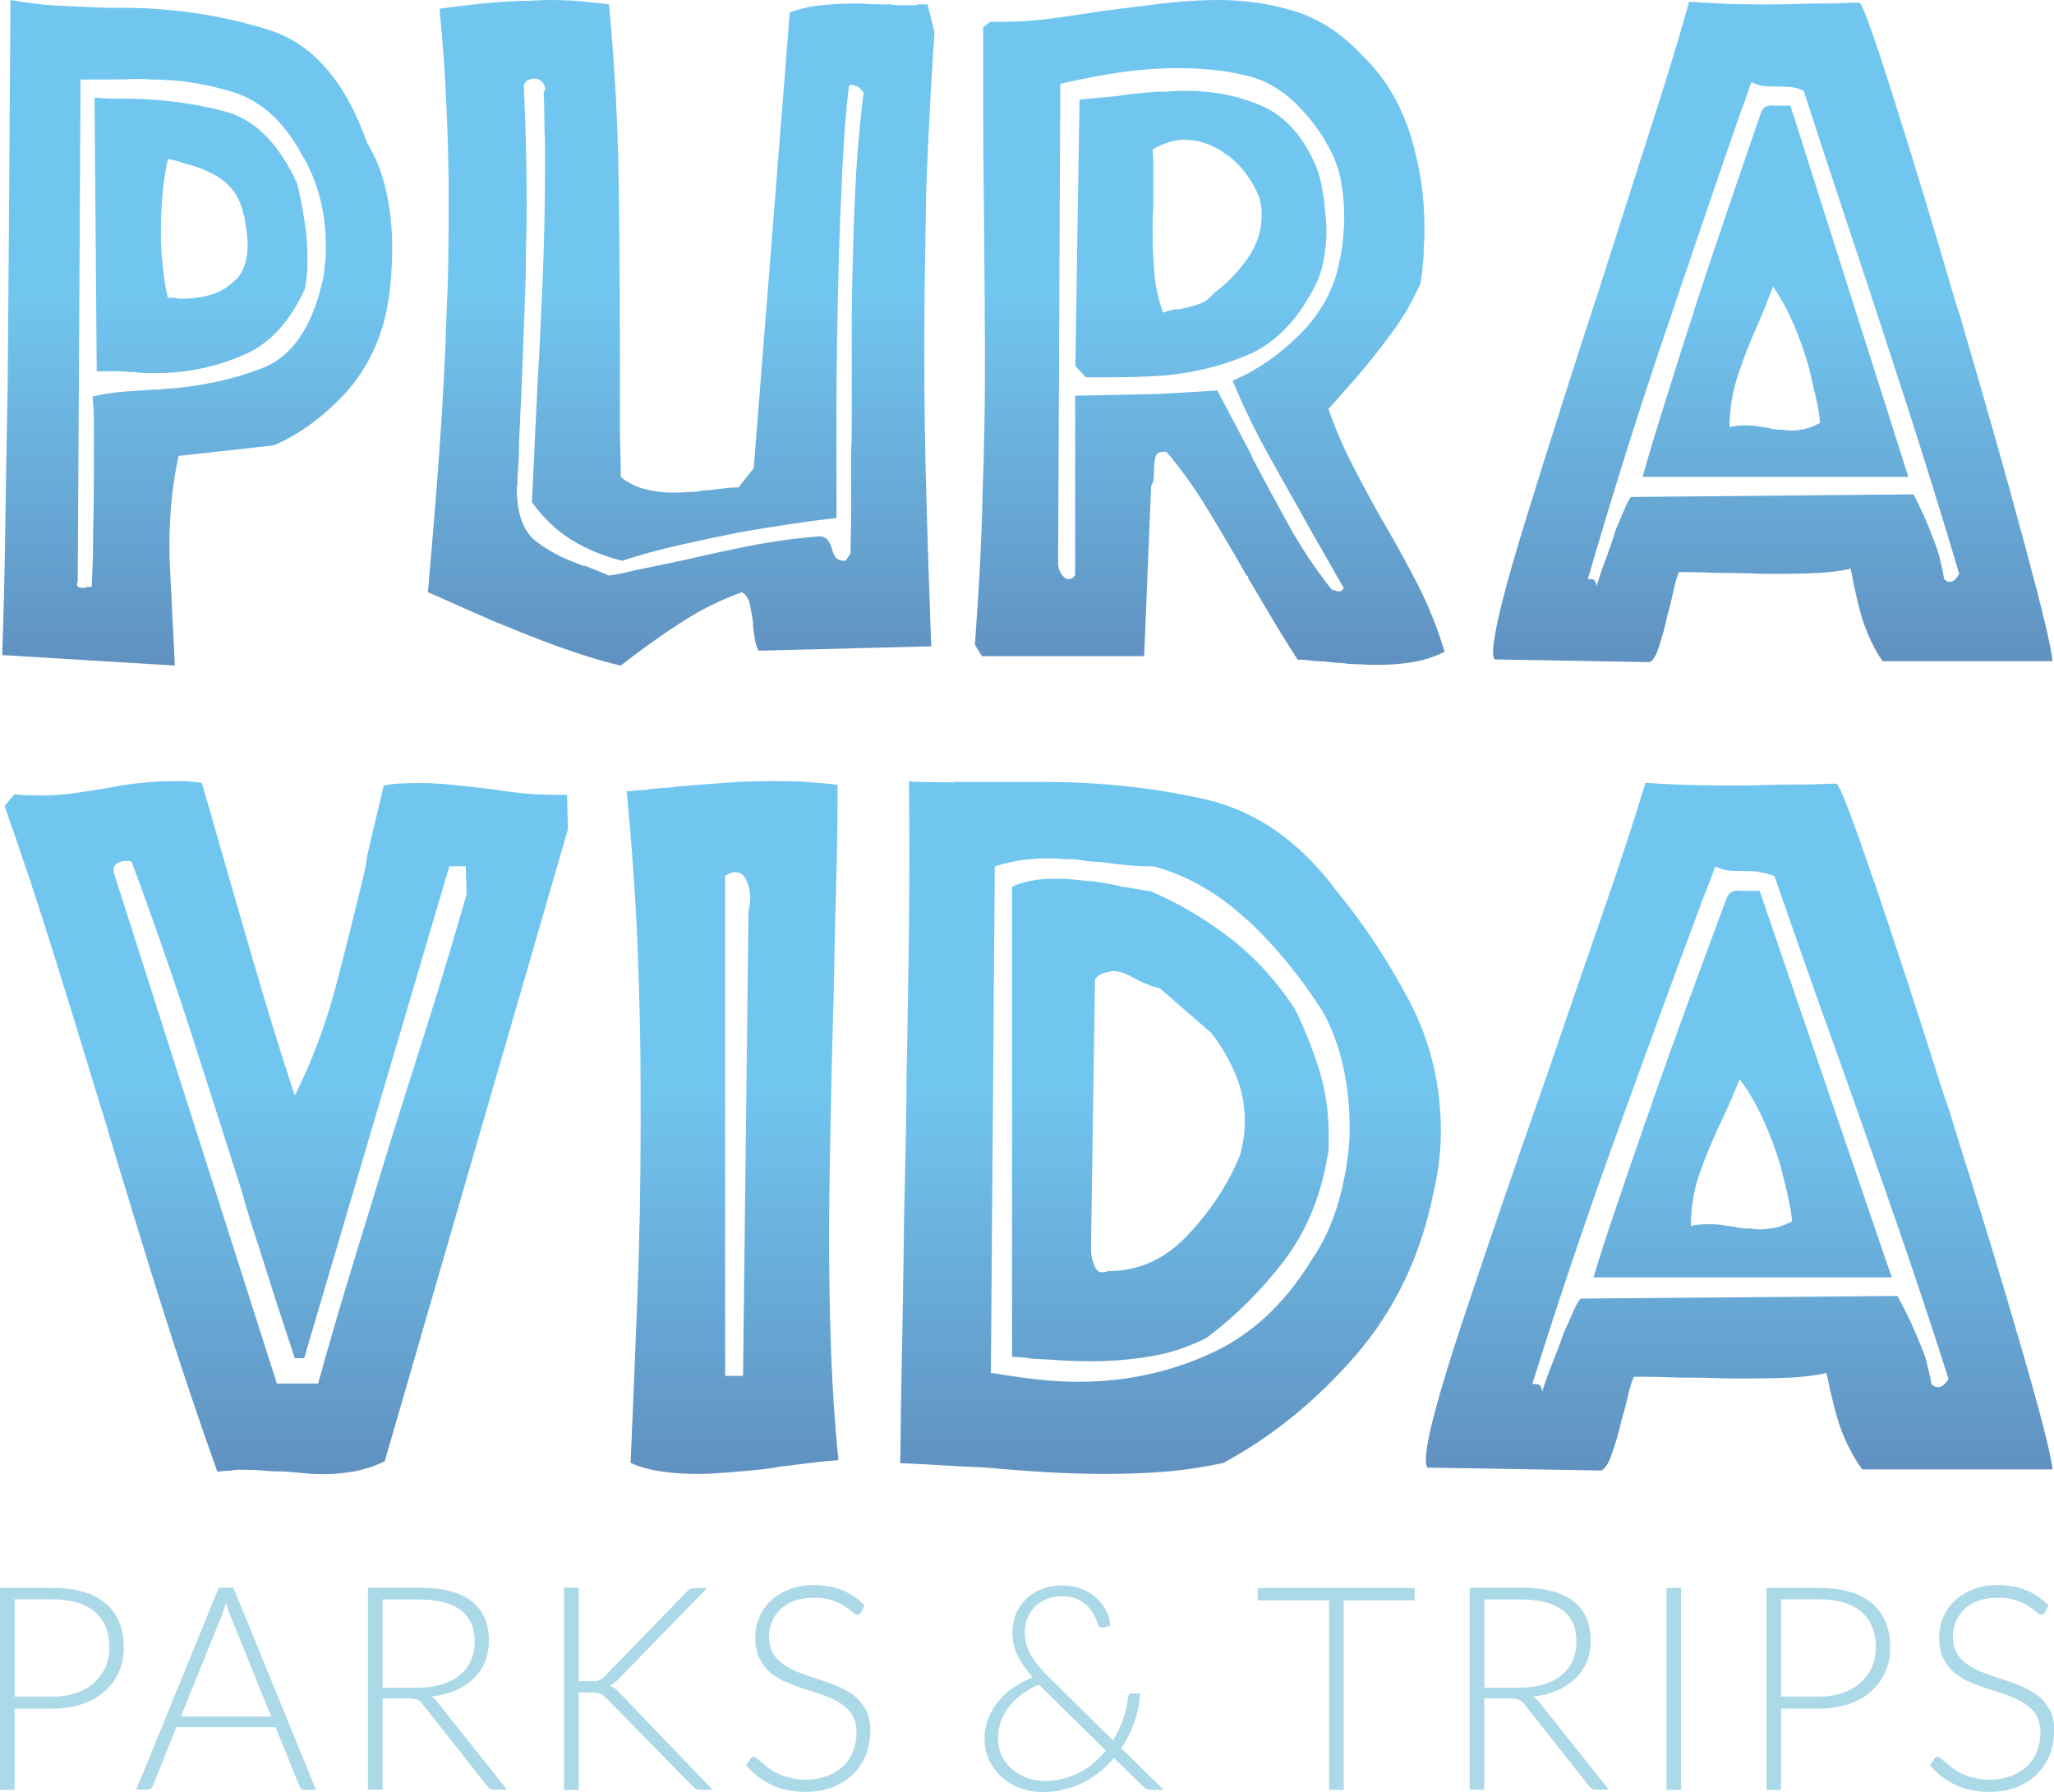 <svg xmlns="http://www.w3.org/2000/svg" xmlns:xlink="http://www.w3.org/1999/xlink" id="Layer_2" viewBox="0 0 94.07 82.07"><defs><style>.cls-1{fill:url(#linear-gradient-8);}.cls-2{fill:url(#linear-gradient-7);}.cls-3{fill:url(#linear-gradient-5);}.cls-4{fill:url(#linear-gradient-6);}.cls-5{fill:url(#linear-gradient-4);}.cls-6{fill:url(#linear-gradient-3);}.cls-7{fill:url(#linear-gradient-2);}.cls-8{fill:url(#linear-gradient);}.cls-9{fill:#abd9e8;}</style><linearGradient id="linear-gradient" x1="9.03" y1="30.48" x2="9.03" y2="0" gradientUnits="userSpaceOnUse"><stop offset="0" stop-color="#6091c0"></stop><stop offset=".56" stop-color="#71c6f0"></stop></linearGradient><linearGradient id="linear-gradient-2" x1="31.21" x2="31.21" xlink:href="#linear-gradient"></linearGradient><linearGradient id="linear-gradient-3" x1="55.4" x2="55.4" xlink:href="#linear-gradient"></linearGradient><linearGradient id="linear-gradient-4" x1="81.18" y1="30.33" x2="81.18" y2=".08" xlink:href="#linear-gradient"></linearGradient><linearGradient id="linear-gradient-5" x1="13.1" y1="67.49" x2="13.1" y2="35.77" xlink:href="#linear-gradient"></linearGradient><linearGradient id="linear-gradient-6" x1="33.56" y1="67.49" x2="33.56" y2="35.77" xlink:href="#linear-gradient"></linearGradient><linearGradient id="linear-gradient-7" x1="53.6" y1="67.49" x2="53.6" y2="35.77" xlink:href="#linear-gradient"></linearGradient><linearGradient id="linear-gradient-8" x1="79.65" y1="67.34" x2="79.65" y2="35.85" xlink:href="#linear-gradient"></linearGradient></defs><g id="Layer_1-2"><path class="cls-9" d="M.67,78.24v3.73h-.67v-9.25h2.39c1.08,0,1.9.24,2.45.71.55.47.83,1.15.83,2.03,0,.41-.08.78-.23,1.12s-.37.63-.65.88-.63.44-1.03.58c-.41.14-.86.21-1.37.21H.67ZM.67,77.7h1.72c.41,0,.78-.06,1.1-.17.32-.11.6-.27.82-.47.22-.2.4-.44.52-.71.12-.27.18-.57.18-.89,0-.71-.22-1.26-.66-1.64-.44-.38-1.09-.58-1.96-.58H.67v4.46Z"></path><path class="cls-9" d="M14.47,81.97h-.52c-.06,0-.11-.02-.15-.05-.04-.03-.07-.08-.09-.13l-1.09-2.69h-4.54l-1.08,2.69s-.05.09-.09.12-.1.05-.16.05h-.51l3.78-9.25h.67l3.78,9.25ZM8.28,78.61h4.14l-1.89-4.67c-.03-.07-.06-.16-.09-.25-.03-.09-.06-.19-.09-.3-.03.1-.06.2-.09.3-.03.09-.06.18-.09.26l-1.89,4.67Z"></path><path class="cls-9" d="M17.52,77.78v4.18h-.67v-9.25h2.36c1.07,0,1.86.21,2.39.62.53.41.79,1.02.79,1.81,0,.35-.06.68-.18.97-.12.29-.3.55-.53.77-.23.22-.5.4-.83.54s-.69.23-1.09.28c.1.07.2.15.28.26l3.18,4h-.58c-.07,0-.13-.01-.18-.04-.05-.03-.1-.07-.15-.13l-2.96-3.75c-.07-.1-.15-.16-.24-.2-.08-.04-.22-.06-.4-.06h-1.21ZM17.52,77.29h1.61c.41,0,.78-.05,1.1-.15.32-.1.6-.24.82-.42.22-.18.4-.4.51-.66.12-.26.18-.55.18-.87,0-.66-.22-1.15-.65-1.46s-1.06-.48-1.88-.48h-1.69v4.04Z"></path><path class="cls-9" d="M26.48,76.99h.55c.08,0,.15,0,.22,0,.06,0,.12-.02.17-.04.05-.02.1-.04.14-.07.04-.03.09-.07.14-.12l3.73-3.84c.07-.07.13-.12.19-.15.06-.03.13-.04.22-.04h.54l-4.04,4.15c-.08.09-.16.15-.22.2-.06.05-.13.09-.21.12.09.03.17.07.25.12.07.05.15.13.22.21l4.26,4.44h-.54c-.11,0-.19-.02-.24-.05s-.1-.08-.15-.13l-3.92-4s-.09-.09-.13-.12c-.04-.03-.08-.06-.13-.09s-.11-.04-.18-.05-.16-.02-.26-.02h-.59v4.46h-.67v-9.26h.67v4.28Z"></path><path class="cls-9" d="M39.44,73.84c-.04.07-.1.11-.17.11-.06,0-.13-.04-.22-.12-.09-.08-.21-.17-.36-.27s-.34-.19-.57-.27c-.23-.08-.51-.12-.85-.12s-.63.05-.89.14-.47.23-.64.39c-.17.17-.3.36-.39.58-.09.22-.13.45-.13.69,0,.31.07.57.2.78.13.2.31.38.53.52.22.14.47.26.74.36.28.1.56.2.85.29.29.1.58.2.85.32.28.12.52.26.74.43.22.17.39.39.53.64.13.25.2.57.2.95s-.07.75-.2,1.09c-.13.34-.33.64-.58.89s-.56.45-.93.6c-.37.15-.78.22-1.25.22-.61,0-1.13-.11-1.57-.32-.44-.22-.83-.51-1.16-.89l.18-.29c.05-.07.11-.1.18-.1.04,0,.09.03.15.08s.14.12.22.19.19.16.31.25c.12.09.26.17.43.25.16.08.35.14.56.19s.45.08.71.08c.37,0,.69-.06.98-.17.29-.11.53-.26.73-.45.2-.19.35-.42.45-.68.1-.26.16-.55.16-.85,0-.33-.07-.6-.2-.81s-.31-.39-.53-.53-.47-.26-.74-.36c-.28-.1-.56-.19-.85-.28-.29-.09-.58-.19-.85-.31-.28-.11-.52-.26-.74-.43-.22-.18-.39-.4-.53-.66-.13-.26-.2-.59-.2-.99,0-.31.06-.61.18-.9.12-.29.29-.54.52-.76s.51-.4.84-.53c.33-.13.71-.2,1.14-.2.48,0,.91.08,1.29.23.38.15.73.39,1.04.7l-.16.3Z"></path><path class="cls-9" d="M48.69,72.61c.29,0,.57.05.83.15.26.1.49.24.68.41s.35.37.46.59c.12.22.18.46.19.7-.06.01-.12.03-.16.04-.1.02-.18.03-.24.03-.03,0-.07-.01-.1-.04-.03-.03-.05-.06-.07-.11-.03-.11-.08-.24-.16-.39-.07-.15-.17-.29-.3-.42s-.28-.24-.47-.33c-.19-.09-.41-.14-.67-.14s-.5.04-.71.12c-.21.08-.4.19-.55.34s-.27.32-.36.52c-.08.2-.13.42-.13.66,0,.36.09.7.27,1.03.18.33.47.68.85,1.05l2.92,2.88c.2-.31.35-.64.47-.98.12-.34.19-.67.23-.99,0-.06.03-.1.05-.13.03-.03.07-.05.12-.05h.36c0,.41-.09.83-.23,1.26s-.35.85-.62,1.25l1.95,1.91h-.58c-.08,0-.14,0-.19-.03-.05-.02-.11-.06-.17-.12l-1.34-1.31c-.2.23-.41.44-.65.63-.24.19-.49.36-.76.49s-.57.25-.88.32c-.31.08-.64.12-.98.12s-.65-.05-.97-.16c-.32-.11-.6-.27-.85-.48-.25-.21-.45-.47-.61-.78s-.23-.66-.23-1.05c0-.31.06-.61.17-.9.11-.29.27-.55.46-.78.2-.24.43-.45.7-.64.27-.19.56-.34.88-.46-.31-.35-.54-.69-.7-1.02s-.23-.68-.23-1.06c0-.3.06-.59.17-.85.11-.26.27-.48.47-.68.2-.19.45-.34.74-.45.29-.11.6-.16.96-.16ZM45.71,79.56c0,.34.06.63.19.88s.29.46.5.62c.2.17.43.29.68.38.25.08.5.12.74.12.3,0,.59-.03.87-.1s.53-.17.76-.29c.24-.12.46-.27.65-.44s.38-.36.55-.56l-3-2.95s-.05-.05-.07-.07c-.29.12-.55.27-.78.44s-.43.36-.59.57c-.16.21-.29.43-.37.67-.09.24-.13.49-.13.74Z"></path><path class="cls-9" d="M64.79,72.72v.57h-3.25v8.68h-.67v-8.68h-3.27v-.57h7.18Z"></path><path class="cls-9" d="M67.98,77.78v4.18h-.67v-9.25h2.36c1.07,0,1.86.21,2.39.62.53.41.79,1.02.79,1.81,0,.35-.06.68-.18.97-.12.29-.3.55-.53.77-.23.22-.5.4-.83.54s-.69.23-1.09.28c.1.07.2.15.28.26l3.18,4h-.58c-.07,0-.13-.01-.18-.04-.05-.03-.1-.07-.15-.13l-2.96-3.75c-.07-.1-.15-.16-.24-.2-.08-.04-.22-.06-.4-.06h-1.21ZM67.98,77.29h1.61c.41,0,.78-.05,1.1-.15.32-.1.6-.24.82-.42.22-.18.4-.4.51-.66.12-.26.18-.55.18-.87,0-.66-.22-1.15-.65-1.46s-1.06-.48-1.88-.48h-1.69v4.04Z"></path><path class="cls-9" d="M76.99,81.97h-.67v-9.25h.67v9.25Z"></path><path class="cls-9" d="M81.57,78.24v3.73h-.67v-9.25h2.39c1.08,0,1.9.24,2.45.71.55.47.83,1.15.83,2.03,0,.41-.08.78-.23,1.12s-.37.63-.65.88-.63.44-1.03.58c-.41.14-.86.21-1.37.21h-1.72ZM81.57,77.7h1.72c.41,0,.78-.06,1.1-.17.32-.11.6-.27.82-.47.22-.2.4-.44.52-.71.12-.27.18-.57.18-.89,0-.71-.22-1.26-.66-1.64-.44-.38-1.09-.58-1.96-.58h-1.72v4.46Z"></path><path class="cls-9" d="M93.66,73.84c-.04.07-.1.11-.17.11-.06,0-.13-.04-.22-.12-.09-.08-.21-.17-.36-.27s-.34-.19-.57-.27c-.23-.08-.51-.12-.85-.12s-.63.05-.89.14-.47.23-.64.39c-.17.17-.3.36-.39.58-.09.22-.13.45-.13.69,0,.31.07.57.2.78.13.2.31.38.53.52.22.14.47.26.74.36.28.1.56.2.85.29.29.1.58.2.85.32.28.12.52.26.74.43.22.17.39.39.53.64.13.25.2.57.2.95s-.07.75-.2,1.09c-.13.34-.33.64-.58.89s-.56.45-.93.6c-.37.15-.78.22-1.25.22-.61,0-1.13-.11-1.57-.32-.44-.22-.83-.51-1.16-.89l.18-.29c.05-.07.11-.1.18-.1.04,0,.09.03.15.08s.14.12.22.19.19.16.31.25c.12.09.26.17.43.25.16.08.35.14.56.19s.45.08.71.08c.37,0,.69-.06.98-.17.29-.11.53-.26.73-.45.2-.19.35-.42.45-.68.1-.26.16-.55.16-.85,0-.33-.07-.6-.2-.81s-.31-.39-.53-.53-.47-.26-.74-.36c-.28-.1-.56-.19-.85-.28-.29-.09-.58-.19-.85-.31-.28-.11-.52-.26-.74-.43-.22-.18-.39-.4-.53-.66-.13-.26-.2-.59-.2-.99,0-.31.06-.61.18-.9.12-.29.29-.54.52-.76s.51-.4.84-.53c.33-.13.71-.2,1.14-.2.48,0,.91.08,1.29.23.38.15.73.39,1.04.7l-.16.3Z"></path><path class="cls-8" d="M2.68.26c.76.04,1.53.07,2.32.1h1.05c2.2.05,4.3.39,6.29,1.02,1.99.63,3.48,2.35,4.48,5.18.38.61.66,1.31.84,2.08.18.77.28,1.57.3,2.4v.4c0,.53-.03,1.06-.08,1.58-.05.52-.13,1.02-.24,1.5-.36,1.44-1.02,2.65-1.97,3.64-.95.99-1.97,1.72-3.05,2.2-.02,0-.04,0-.06.02-.02.01-.04.02-.06.02l-4.32.48c-.15.67-.25,1.33-.32,2-.06.67-.1,1.35-.1,2.04,0,.53.02,1.07.05,1.6.03.53.06,1.07.08,1.6.02.4.04.8.06,1.2.02.4.04.79.06,1.16l-7.91-.48c.06-1.65.11-3.55.14-5.7.03-2.15.07-4.34.11-6.58.04-4.43.08-10.33.13-17.72.7.13,1.43.22,2.19.26ZM10.73,4.24c-1.24-.4-2.52-.6-3.86-.6-.27-.03-.54-.03-.81-.02-.26.01-.52.02-.78.02h-1.59l-.13,23s-.03.05-.03.08v.08s.02.05.06.08c.04.03.1.04.16.04h.13s.07-.01.1-.04h.22c.02-.53.04-1.03.06-1.48,0-.48,0-1.03.02-1.64.01-.61.02-1.24.02-1.88v-2.34c0-.52-.02-.98-.06-1.38.44-.11.9-.18,1.38-.22s.97-.07,1.48-.1c.11,0,.21,0,.32-.02.11-.01.2-.02.29-.02,1.52-.11,2.96-.42,4.3-.94,1.34-.52,2.26-1.83,2.75-3.94.04-.16.07-.31.08-.46.01-.15.03-.29.05-.42.02-.13.03-.27.03-.42v-.46c0-.75-.1-1.47-.29-2.18-.19-.71-.47-1.35-.83-1.94-.8-1.47-1.83-2.4-3.06-2.8ZM4.73,4.5c.14.01.28.02.43.02h.83c1.5.03,2.94.22,4.3.58,1.37.36,2.47,1.46,3.32,3.3.13.53.24,1.09.33,1.68.1.59.14,1.19.14,1.8v.34c0,.12-.01.23-.03.34,0,.11-.01.22-.03.34-.02.12-.04.23-.06.34-.68,1.49-1.6,2.49-2.76,3-1.16.51-2.38.79-3.65.84h-.94c-.14,0-.28-.01-.43-.04-.15,0-.29,0-.43-.02-.14-.01-.27-.02-.4-.02h-.92l-.1-12.52c.13,0,.26,0,.4.02ZM10.05,8.14c-.51-.31-1.05-.53-1.62-.66-.13-.05-.25-.09-.37-.12-.12-.03-.24-.05-.37-.08-.11.48-.19.99-.24,1.54-.05.55-.08,1.1-.08,1.66v.64c.02.45.06.89.11,1.32.05.43.12.83.21,1.2h.35s.09.04.14.04h.17c.49,0,.94-.07,1.37-.2.42-.13.81-.39,1.17-.76.17-.21.29-.45.35-.7.06-.25.1-.51.1-.78,0-.24-.02-.47-.05-.7-.03-.23-.07-.45-.11-.66-.02-.03-.04-.07-.05-.12-.01-.05-.02-.11-.02-.16-.21-.67-.57-1.15-1.08-1.46Z"></path><path class="cls-7" d="M21.92.18c.61-.07,1.24-.11,1.87-.14.25,0,.5,0,.73-.02.23-.01.47-.02.7-.02.47,0,.93.02,1.38.06s.88.09,1.29.14c.25,2.64.4,5.27.44,7.88.04,2.61.06,5.21.06,7.8v3.4c0,.43,0,.85.02,1.28.01.43.02.85.02,1.28.32.27.69.45,1.11.56.42.11.87.16,1.33.16.17,0,.34,0,.51-.02.17-.01.34-.02.51-.02.11-.03.22-.05.33-.06.12-.01.23-.02.33-.02.21-.03.43-.05.65-.08.22-.03.43-.04.62-.04l.7-.88,1.65-20.88c.47-.16.94-.27,1.43-.32.49-.05.98-.08,1.49-.08.21,0,.42,0,.63.02.21.01.42.02.64.02h.44c.15.03.29.04.43.04h.63c.07,0,.14-.01.21-.04h.41l.32,1.28c-.08,1.2-.16,2.41-.22,3.62-.06,1.21-.12,2.42-.16,3.62-.02,1.2-.04,2.41-.06,3.62-.02,1.21-.03,2.42-.03,3.62,0,2.29.03,4.59.1,6.88.06,2.29.14,4.55.22,6.76l-7.91.2c-.08-.16-.14-.34-.17-.54-.03-.2-.06-.39-.08-.58v-.16c-.04-.29-.09-.57-.14-.82-.05-.25-.17-.45-.37-.58-.97.35-1.92.82-2.84,1.42-.92.6-1.83,1.25-2.71,1.94-.59-.13-1.25-.32-1.97-.56-.72-.24-1.45-.51-2.19-.8-.28-.11-.56-.22-.84-.34-.29-.12-.57-.23-.84-.34-.55-.24-1.08-.47-1.59-.7-.51-.23-.97-.43-1.4-.62.19-2.19.37-4.33.52-6.44s.27-4.2.33-6.28c.04-.83.07-1.66.08-2.5.01-.84.02-1.67.02-2.5,0-1.47-.03-2.95-.1-4.44-.06-1.49-.17-3.01-.32-4.56.57-.08,1.16-.15,1.78-.22ZM24.94,4.18s.01-.02.03-.02v-.08c-.02-.16-.08-.28-.17-.36-.1-.08-.21-.12-.33-.12-.08,0-.17.02-.27.06s-.16.13-.21.26c.04.91.07,1.82.1,2.74.02.92.03,1.83.03,2.74,0,.51,0,1.02-.02,1.54-.01.52-.02,1.05-.02,1.58-.04,1.31-.09,2.61-.14,3.9-.05,1.29-.11,2.59-.17,3.9,0,.27,0,.53-.02.8s-.03.53-.05.8v.28s-.03.06-.03.1v.14c.02,1.15.32,1.93.89,2.36.57.43,1.2.76,1.87,1,.06.03.13.05.19.08.06.03.13.04.19.04.19.08.38.15.56.22.18.07.35.14.52.22.19-.03.39-.06.59-.1.2-.04.4-.09.59-.14.4-.08.79-.16,1.17-.24.38-.08.76-.16,1.14-.24,1.02-.24,2.04-.46,3.06-.66,1.03-.2,2.07-.34,3.13-.42.17.03.29.09.36.2.07.11.13.23.17.36v.04c.04.13.1.25.17.36.07.11.21.16.4.16h.06l.22-.32c.02-.69.03-1.41.03-2.16v-2.32c.02-.53.03-1.07.03-1.6v-4.96c.02-1.76.07-3.49.14-5.2s.21-3.33.4-4.88c-.02-.03-.04-.05-.06-.08-.04-.05-.1-.11-.16-.16-.06-.05-.14-.08-.22-.08-.02-.03-.05-.04-.1-.04s-.08.01-.13.04c-.13,1.09-.23,2.36-.3,3.8-.07,1.44-.13,2.92-.17,4.44-.06,2.29-.1,4.47-.1,6.54v5.02c-.68.08-1.38.17-2.11.28-.73.11-1.48.23-2.24.36-.95.19-1.89.39-2.83.6-.93.21-1.81.45-2.64.72-.85-.21-1.61-.53-2.29-.94-.68-.41-1.29-.99-1.84-1.74.04-.77.08-1.54.11-2.3.03-.76.07-1.51.11-2.26.02-.53.05-1.06.08-1.58s.06-1.05.08-1.58c.06-1.25.12-2.52.16-3.8.04-1.28.06-2.57.06-3.88v-1.12c-.02-.37-.03-.75-.03-1.12s-.01-.75-.03-1.12v-.06Z"></path><path class="cls-6" d="M45.48,1h.38c.76,0,1.54-.05,2.35-.16.8-.11,1.62-.23,2.44-.36.27-.03.54-.06.81-.1s.53-.07.81-.1c.59-.08,1.19-.15,1.78-.2.59-.05,1.17-.08,1.75-.08,1.21,0,2.38.17,3.51.52,1.13.35,2.16,1.03,3.1,2.04.99.96,1.71,2.14,2.16,3.55s.67,2.85.67,4.34c0,.21,0,.43-.02.64-.01.21-.02.43-.02.64-.02.21-.04.43-.06.64s-.05.43-.1.64c-.34.77-.77,1.52-1.29,2.22-.52.71-1.05,1.38-1.6,2.02-.23.27-.46.52-.67.76-.21.24-.42.48-.64.72.32.91.69,1.78,1.13,2.62.43.84.88,1.68,1.35,2.5.02.03.04.05.05.06.01.01.02.03.02.06.55.94,1.07,1.88,1.56,2.84.49.96.89,1.98,1.21,3.04-.49.24-.99.4-1.51.48-.52.08-1.05.12-1.6.12-.19,0-.39,0-.6-.02-.21-.01-.41-.02-.6-.02-.21-.03-.42-.05-.62-.06-.2-.01-.4-.03-.59-.06-.21,0-.42-.01-.62-.04-.2-.03-.4-.04-.59-.04-.38-.59-.76-1.19-1.13-1.82-.37-.63-.75-1.26-1.13-1.9,0-.03,0-.05-.02-.08-.01-.03-.03-.04-.05-.04-.59-1.04-1.19-2.05-1.79-3.04-.6-.99-1.23-1.87-1.89-2.64h-.13c-.21,0-.34.09-.38.26-.04.17-.06.37-.06.58,0,.13,0,.27-.02.4-.01.13-.05.24-.11.32l-.32,7.8h-7.43l-.32-.52c.08-1.15.16-2.3.22-3.45.06-1.15.11-2.3.13-3.44.08-2.22.12-4.43.11-6.65-.01-2.22-.03-4.42-.05-6.61-.02-1.39-.03-2.76-.03-4.12V1.24l.32-.24h.13ZM59.35,4.74c-.68-.65-1.41-1.07-2.19-1.26-.53-.13-1.06-.23-1.59-.28-.53-.05-1.07-.08-1.62-.08-.89,0-1.78.07-2.68.2-.9.13-1.8.31-2.71.52l-.1,22v.04c.02.16.08.31.17.44.1.13.2.2.3.2.06,0,.12-.01.17-.04.05-.03.1-.08.14-.16v-8.2c1.57-.03,2.83-.05,3.78-.08.51-.03,1-.05,1.48-.08.48-.03.89-.05,1.25-.08l.76,1.44c.25.48.51.96.76,1.44.02.03.04.06.05.1s.03.09.05.14c.55,1.04,1.11,2.07,1.68,3.1.57,1.03,1.22,1.99,1.94,2.9.02,0,.04,0,.06.02.02.01.05.02.1.02.02,0,.04,0,.05.02.01.01.03.02.05.02h.16s.05-.05.08-.08c.03-.03.05-.05.05-.08-.23-.4-.47-.81-.7-1.22s-.47-.82-.7-1.22c-.06-.11-.13-.22-.19-.34-.06-.12-.13-.23-.19-.34-.59-1.04-1.17-2.08-1.75-3.12-.57-1.04-1.09-2.12-1.56-3.24.17-.08.34-.16.51-.24.17-.08.34-.17.51-.28.74-.43,1.45-.99,2.13-1.68.68-.69,1.19-1.49,1.52-2.4.11-.35.2-.71.27-1.08.07-.37.12-.75.14-1.12.02-.13.03-.26.03-.38v-.38c0-.51-.04-1.01-.13-1.5-.08-.49-.23-.95-.44-1.38-.42-.85-.97-1.61-1.65-2.26ZM50.29,4.48c.29-.03.58-.05.87-.08.3-.05.6-.09.91-.12.31-.03.61-.05.9-.08.23,0,.46,0,.68-.02.22-.01.45-.02.68-.02,1.25,0,2.41.23,3.48.7,1.07.47,1.9,1.41,2.49,2.82.11.29.19.61.25.94s.11.66.13.98c.02.16.04.32.05.48.01.16.02.32.02.48,0,.48-.05.95-.14,1.42-.1.47-.25.89-.46,1.26-.8,1.52-1.83,2.53-3.06,3.04-1.24.51-2.51.81-3.83.92-.4.03-.8.05-1.21.06-.4.01-.8.02-1.21.02h-1.11l-.48-.52.19-12.2c.27-.03.56-.05.84-.08ZM56.2,7.1c-.62-.47-1.28-.7-1.95-.7-.25,0-.5.04-.75.12-.24.08-.48.19-.71.32.02.24.03.47.03.7v1.94c-.02.21-.03.43-.03.64v.64c0,.59.03,1.18.08,1.78.05.6.19,1.19.4,1.78.13-.05.25-.09.38-.12.13-.03.25-.04.38-.04.27-.05.56-.13.84-.22.29-.09.53-.27.75-.54.02-.03.05-.05.08-.06.03-.01.06-.03.08-.06.51-.4.97-.89,1.38-1.48.41-.59.62-1.23.62-1.92v-.22c0-.07-.01-.14-.03-.22,0-.08-.01-.15-.03-.22-.02-.07-.04-.14-.06-.22-.34-.8-.82-1.43-1.44-1.9Z"></path><path class="cls-5" d="M86.71,4.44c.88,2.77,1.83,5.89,2.84,9.36.08.24.16.49.24.74.07.25.14.5.21.74,1.02,3.47,1.93,6.69,2.73,9.66.8,2.97,1.23,4.75,1.27,5.34h-7.78c-.17-.24-.33-.51-.48-.82-.15-.31-.27-.61-.38-.9-.21-.64-.41-1.48-.6-2.52-.44.11-.95.17-1.51.2-.56.03-1.14.04-1.73.04h-.25c-.34,0-.68,0-1.02-.02-.34-.01-.67-.02-.98-.02-.34,0-.67,0-1-.02-.33-.01-.62-.02-.87-.02h-.51c-.08.19-.16.46-.24.82s-.16.73-.27,1.1c-.13.59-.27,1.11-.43,1.58-.16.47-.33.67-.52.62l-6.98-.12s-.04-.07-.05-.12c-.01-.05-.02-.12-.02-.2,0-.83.51-2.9,1.54-6.22,1.03-3.32,2.16-6.89,3.41-10.7.76-2.4,1.51-4.73,2.24-7,.73-2.27,1.33-4.23,1.79-5.88.36.03.82.05,1.38.08.56.03,1.16.04,1.79.04h.51c.4,0,.8,0,1.19-.02.39-.01.76-.02,1.1-.02.42,0,.78,0,1.08-.02.3-.01.51-.02.63-.02h.13c.15.11.66,1.55,1.54,4.32ZM81.96,3.98c-.21-.01-.42-.02-.64-.02-.17,0-.34,0-.52-.02-.18-.01-.38-.07-.59-.18-.08.24-.17.48-.25.72s-.17.47-.25.68c-1.23,3.55-2.44,7.1-3.64,10.66s-2.31,7.13-3.35,10.7h.13c.08,0,.14.02.17.06s.06.09.08.14c0,.03,0,.05.02.08.01.03.02.05.02.08s0,.01,0-.04.03-.17.1-.36c.04-.16.13-.41.25-.74.13-.33.25-.69.38-1.06.02-.08.04-.15.06-.2.02-.05.04-.12.06-.2.15-.35.28-.66.4-.94.12-.28.22-.47.3-.58l12.95-.12c.3.59.53,1.09.7,1.52.08.21.17.43.25.64.08.21.16.43.22.64.04.19.08.37.13.56.04.19.07.36.1.52.11.11.22.15.33.12.12-.03.24-.15.36-.36-.76-2.56-1.56-5.12-2.38-7.68-.83-2.56-1.66-5.11-2.51-7.64-.38-1.15-.76-2.29-1.13-3.42-.37-1.13-.74-2.26-1.1-3.38-.23-.11-.46-.17-.67-.18ZM87.42,21.84h-12.19c.25-.91.57-1.97.95-3.18.38-1.21.77-2.45,1.17-3.7.04-.13.09-.27.14-.42.05-.15.1-.3.14-.46.74-2.27,1.74-5.2,2.98-8.8.06-.21.15-.35.27-.4.12-.05.24-.07.36-.04h.76l5.4,17ZM83.15,18.14c-.1-.41-.2-.85-.3-1.3-.19-.67-.42-1.33-.7-1.98-.28-.65-.59-1.23-.95-1.74-.11.29-.22.58-.33.86s-.24.57-.36.86c-.34.75-.64,1.51-.9,2.3-.27.79-.4,1.59-.4,2.42.13-.03.25-.05.37-.06.12-.01.23-.02.33-.02.19,0,.38.01.56.04.18.03.35.05.52.08.08.03.17.05.27.06.1.01.19.02.27.02s.17,0,.25.02c.08.01.17.02.25.02.21,0,.43-.03.65-.08.22-.05.45-.15.68-.28-.04-.4-.11-.81-.21-1.22Z"></path><path class="cls-3" d="M1.24,36.41c.2.01.4.02.59.02.52,0,1.03-.03,1.53-.1.5-.07,1-.15,1.49-.23.28-.06.56-.1.84-.15.27-.04.55-.08.84-.1.24-.03.49-.05.75-.06.26-.01.52-.02.78-.02.19,0,.39,0,.59.02.2.01.4.04.59.06.24.81.47,1.6.69,2.39.23.79.46,1.59.69,2.39.45,1.58.91,3.17,1.39,4.77.47,1.6.97,3.19,1.49,4.77.78-1.55,1.41-3.22,1.88-5,.47-1.78.92-3.58,1.35-5.41.02-.11.04-.21.05-.31.01-.1.03-.2.05-.31.12-.53.24-1.05.37-1.58.13-.53.25-1.05.37-1.58.26-.06.53-.09.8-.1.27-.01.54-.02.8-.02.52,0,1.04.03,1.55.08.51.06,1.03.11,1.55.17.52.08,1.05.15,1.58.21.53.06,1.07.08,1.62.08h.5l.04,1.58-8.39,28.94c-.45.22-.91.37-1.37.46-.46.08-.93.13-1.4.13-.31,0-.61-.01-.91-.04-.3-.03-.6-.06-.91-.08-.31,0-.62-.01-.92-.04s-.62-.04-.92-.04h-.3c-.11,0-.21.01-.3.04-.12,0-.23,0-.32.02-.1.01-.2.02-.32.02-.9-2.53-1.76-5.09-2.58-7.7-.82-2.61-1.62-5.22-2.4-7.83-.07-.25-.14-.48-.21-.71-.07-.22-.14-.44-.21-.67-.69-2.28-1.39-4.55-2.1-6.83-.71-2.28-1.46-4.52-2.24-6.74l.46-.54c.19.03.39.05.59.06ZM5.9,39.43h-.16c-.14,0-.27.04-.39.12-.12.08-.17.19-.14.33v.08s0,.05.02.06c.01.01.02.03.02.06l7.43,23.28h1.89c.52-1.89,1.07-3.76,1.64-5.62.57-1.86,1.14-3.72,1.71-5.58.07-.22.14-.44.21-.67.07-.22.14-.44.21-.67.52-1.64,1.04-3.28,1.55-4.91.51-1.64,1-3.29,1.48-4.95l-.04-1.29h-.75l-6.65,22.53h-.43c-.28-.86-.56-1.71-.84-2.56-.27-.85-.54-1.69-.8-2.52-.14-.42-.28-.84-.41-1.27-.13-.43-.25-.85-.37-1.27-.81-2.55-1.62-5.09-2.44-7.62-.82-2.53-1.69-5.02-2.61-7.49-.02-.03-.07-.04-.12-.04Z"></path><path class="cls-4" d="M29.72,36.14c.34-.03.68-.06,1.01-.08.05,0,.09,0,.12-.02.04-.01.08-.02.12-.02.73-.06,1.48-.11,2.24-.17.76-.06,1.53-.08,2.31-.08.47,0,.94.01,1.4.04.46.03.94.07,1.44.13,0,1.58-.02,3.19-.07,4.81-.05,1.62-.08,3.25-.11,4.89-.02.61-.04,1.21-.05,1.81-.01.6-.03,1.2-.05,1.81-.02,1.22-.05,2.44-.07,3.66-.02,1.22-.04,2.44-.04,3.66,0,1.78.03,3.53.09,5.25.06,1.72.17,3.4.34,5.04-.43.03-.87.07-1.32.13-.45.06-.91.11-1.39.17-.28.06-.58.1-.87.13-.3.03-.59.06-.87.08-.33.03-.67.06-1.01.08-.34.03-.68.04-1.01.04-.52,0-1.04-.03-1.56-.1-.52-.07-1.02-.2-1.49-.4.12-2.75.23-5.37.32-7.87.09-2.5.14-4.98.14-7.45v-1.62c0-2.19-.05-4.42-.14-6.68-.09-2.26-.26-4.64-.5-7.14.33-.03.67-.06,1.01-.08ZM34.34,41.45c.01-.1.02-.2.02-.31v-.12c-.02-.28-.09-.53-.2-.75-.11-.22-.28-.33-.52-.33-.05,0-.11.01-.18.04-.07.03-.15.07-.25.13v22.9h.82l.25-21.28c.02-.08.04-.17.05-.27Z"></path><path class="cls-2" d="M43.68,35.81h4.13c2.56,0,5.01.26,7.36.79,2.35.53,4.36,1.93,6.05,4.21,1.26,1.53,2.36,3.21,3.33,5.04.96,1.83,1.44,3.82,1.44,5.95,0,.47-.03.95-.09,1.44-.06.49-.15.98-.27,1.48-.59,2.86-1.78,5.32-3.56,7.37-1.78,2.05-3.79,3.69-6.05,4.91-.9.19-1.8.33-2.7.4-.9.07-1.8.1-2.7.1s-1.8-.03-2.7-.08c-.9-.06-1.81-.12-2.74-.21-.64-.03-1.29-.06-1.96-.1-.66-.04-1.33-.08-1.99-.1.02-1.89.05-3.78.09-5.68s.06-3.82.09-5.77c.02-1.05.05-2.11.07-3.16.02-1.05.04-2.12.04-3.21.05-2.25.08-4.49.11-6.72.02-2.23.02-4.46,0-6.68.69.03,1.37.04,2.06.04ZM57.12,42.14c-1.3-1.22-2.73-2.04-4.27-2.46-.43,0-.85-.02-1.26-.06-.42-.04-.82-.09-1.23-.15-.19,0-.39-.01-.59-.04-.2-.03-.4-.06-.59-.08-.21,0-.42,0-.62-.02-.2-.01-.4-.02-.59-.02-.38,0-.77.03-1.17.08-.4.06-.82.15-1.24.29l-.18,23.19c.66.11,1.33.21,2.01.29.68.08,1.35.12,2.01.12,2.11,0,4.11-.42,5.99-1.27,1.89-.85,3.44-2.28,4.68-4.31.55-.8.96-1.7,1.24-2.69.28-.98.45-1.99.5-3.02v-.46c0-.92-.1-1.82-.3-2.71-.2-.89-.5-1.71-.91-2.46-1.02-1.61-2.18-3.03-3.49-4.25ZM56.27,42.91c1.14.87,2.15,1.96,3.02,3.27.43.86.79,1.77,1.1,2.73s.46,1.96.46,3.02v.56c0,.18-.02.37-.07.56-.31,1.8-.97,3.37-1.99,4.71-1.02,1.33-2.19,2.5-3.52,3.5-.81.42-1.65.7-2.54.85-.89.15-1.8.23-2.72.23-.47,0-.94-.01-1.41-.04-.46-.03-.92-.06-1.37-.08-.14-.03-.29-.05-.44-.06-.15-.01-.3-.02-.44-.02v-21.53c.31-.14.63-.24.96-.29.33-.06.69-.08,1.07-.08.26,0,.53.01.8.04.27.03.55.06.84.08.24.03.47.06.69.1.22.04.46.09.69.15.21.03.43.06.64.1s.43.08.64.1c1.26.53,2.45,1.23,3.59,2.1ZM53.14,45.26c-.17-.03-.34-.08-.52-.15s-.35-.15-.52-.23c-.02-.03-.05-.04-.07-.04-.19-.11-.37-.2-.55-.27-.18-.07-.36-.1-.55-.1-.14.03-.28.06-.41.1-.13.04-.26.13-.37.27l-.18,11.95v.54c.02.28.09.52.2.73.11.21.3.26.59.15,1.4,0,2.62-.55,3.66-1.67,1.04-1.11,1.84-2.33,2.38-3.66.07-.28.12-.54.16-.79.04-.25.05-.5.05-.75,0-.75-.14-1.46-.43-2.14-.28-.68-.65-1.31-1.1-1.89l-2.35-2.04Z"></path><path class="cls-1" d="M85.84,40.39c.98,2.89,2.04,6.13,3.18,9.74.09.25.18.51.27.77.08.26.16.52.23.77,1.14,3.61,2.16,6.96,3.06,10.06.9,3.1,1.37,4.95,1.42,5.56h-8.71c-.19-.25-.37-.53-.53-.85-.17-.32-.31-.63-.43-.94-.24-.67-.46-1.54-.68-2.62-.5.11-1.06.18-1.69.21-.63.03-1.27.04-1.94.04h-.28c-.38,0-.76,0-1.14-.02-.38-.01-.75-.02-1.1-.02-.38,0-.75,0-1.12-.02-.37-.01-.69-.02-.98-.02h-.57c-.09.19-.18.48-.27.85-.08.37-.18.76-.3,1.15-.14.61-.3,1.16-.48,1.64-.18.49-.37.7-.59.65l-7.82-.13s-.04-.07-.05-.13c-.01-.06-.02-.12-.02-.21,0-.86.57-3.02,1.72-6.47,1.15-3.46,2.42-7.17,3.82-11.14.85-2.5,1.69-4.93,2.51-7.29.82-2.36,1.49-4.4,2.01-6.12.4.03.92.06,1.55.08.63.03,1.3.04,2.01.04h.57c.45,0,.89,0,1.33-.02.44-.01.85-.02,1.23-.02.47,0,.88,0,1.21-.02.33-.01.57-.02.71-.02h.14c.17.11.74,1.61,1.72,4.5ZM80.52,39.91c-.24-.01-.47-.02-.71-.02-.19,0-.39,0-.59-.02-.2-.01-.42-.08-.66-.19-.09.25-.19.5-.28.75-.1.25-.19.49-.28.71-1.38,3.69-2.73,7.39-4.07,11.1-1.34,3.71-2.59,7.42-3.75,11.14h.14c.09,0,.16.02.2.06s.06.09.09.15c0,.03,0,.06.02.08.01.03.02.06.02.08s0,.01,0-.04.04-.18.11-.37c.05-.17.14-.42.28-.77s.28-.71.43-1.1c.02-.08.05-.15.07-.21.02-.06.05-.13.07-.21.17-.36.31-.69.44-.98.13-.29.24-.49.34-.6l14.51-.12c.33.61.59,1.14.78,1.58.09.22.19.44.28.67.09.22.18.44.25.67.05.19.09.39.14.58.05.19.08.37.11.54.12.11.24.15.37.13.13-.03.27-.15.41-.37-.85-2.67-1.74-5.33-2.67-7.99s-1.86-5.32-2.81-7.95c-.43-1.19-.85-2.38-1.26-3.56-.42-1.18-.82-2.35-1.23-3.52-.26-.11-.51-.17-.75-.19ZM86.64,58.5h-13.66c.28-.94.64-2.05,1.07-3.31.43-1.26.87-2.55,1.32-3.85.05-.14.1-.28.16-.44.06-.15.11-.31.16-.48.83-2.36,1.94-5.41,3.34-9.16.07-.22.17-.36.3-.42.13-.06.27-.07.41-.04h.85l6.05,17.7ZM81.86,54.65c-.11-.43-.22-.88-.34-1.35-.21-.69-.47-1.38-.78-2.06-.31-.68-.66-1.28-1.07-1.81-.12.31-.24.6-.37.9-.13.29-.27.59-.41.9-.38.78-.72,1.58-1.01,2.39-.3.82-.44,1.66-.44,2.52.14-.03.28-.05.41-.06.13-.01.25-.02.37-.02.21,0,.42.01.62.04.2.03.4.06.59.08.09.03.2.05.3.06.11.01.21.02.3.02s.19,0,.28.02c.09.01.19.02.28.02.24,0,.48-.03.73-.08.25-.06.5-.15.76-.29-.05-.42-.12-.84-.23-1.27Z"></path></g></svg>
